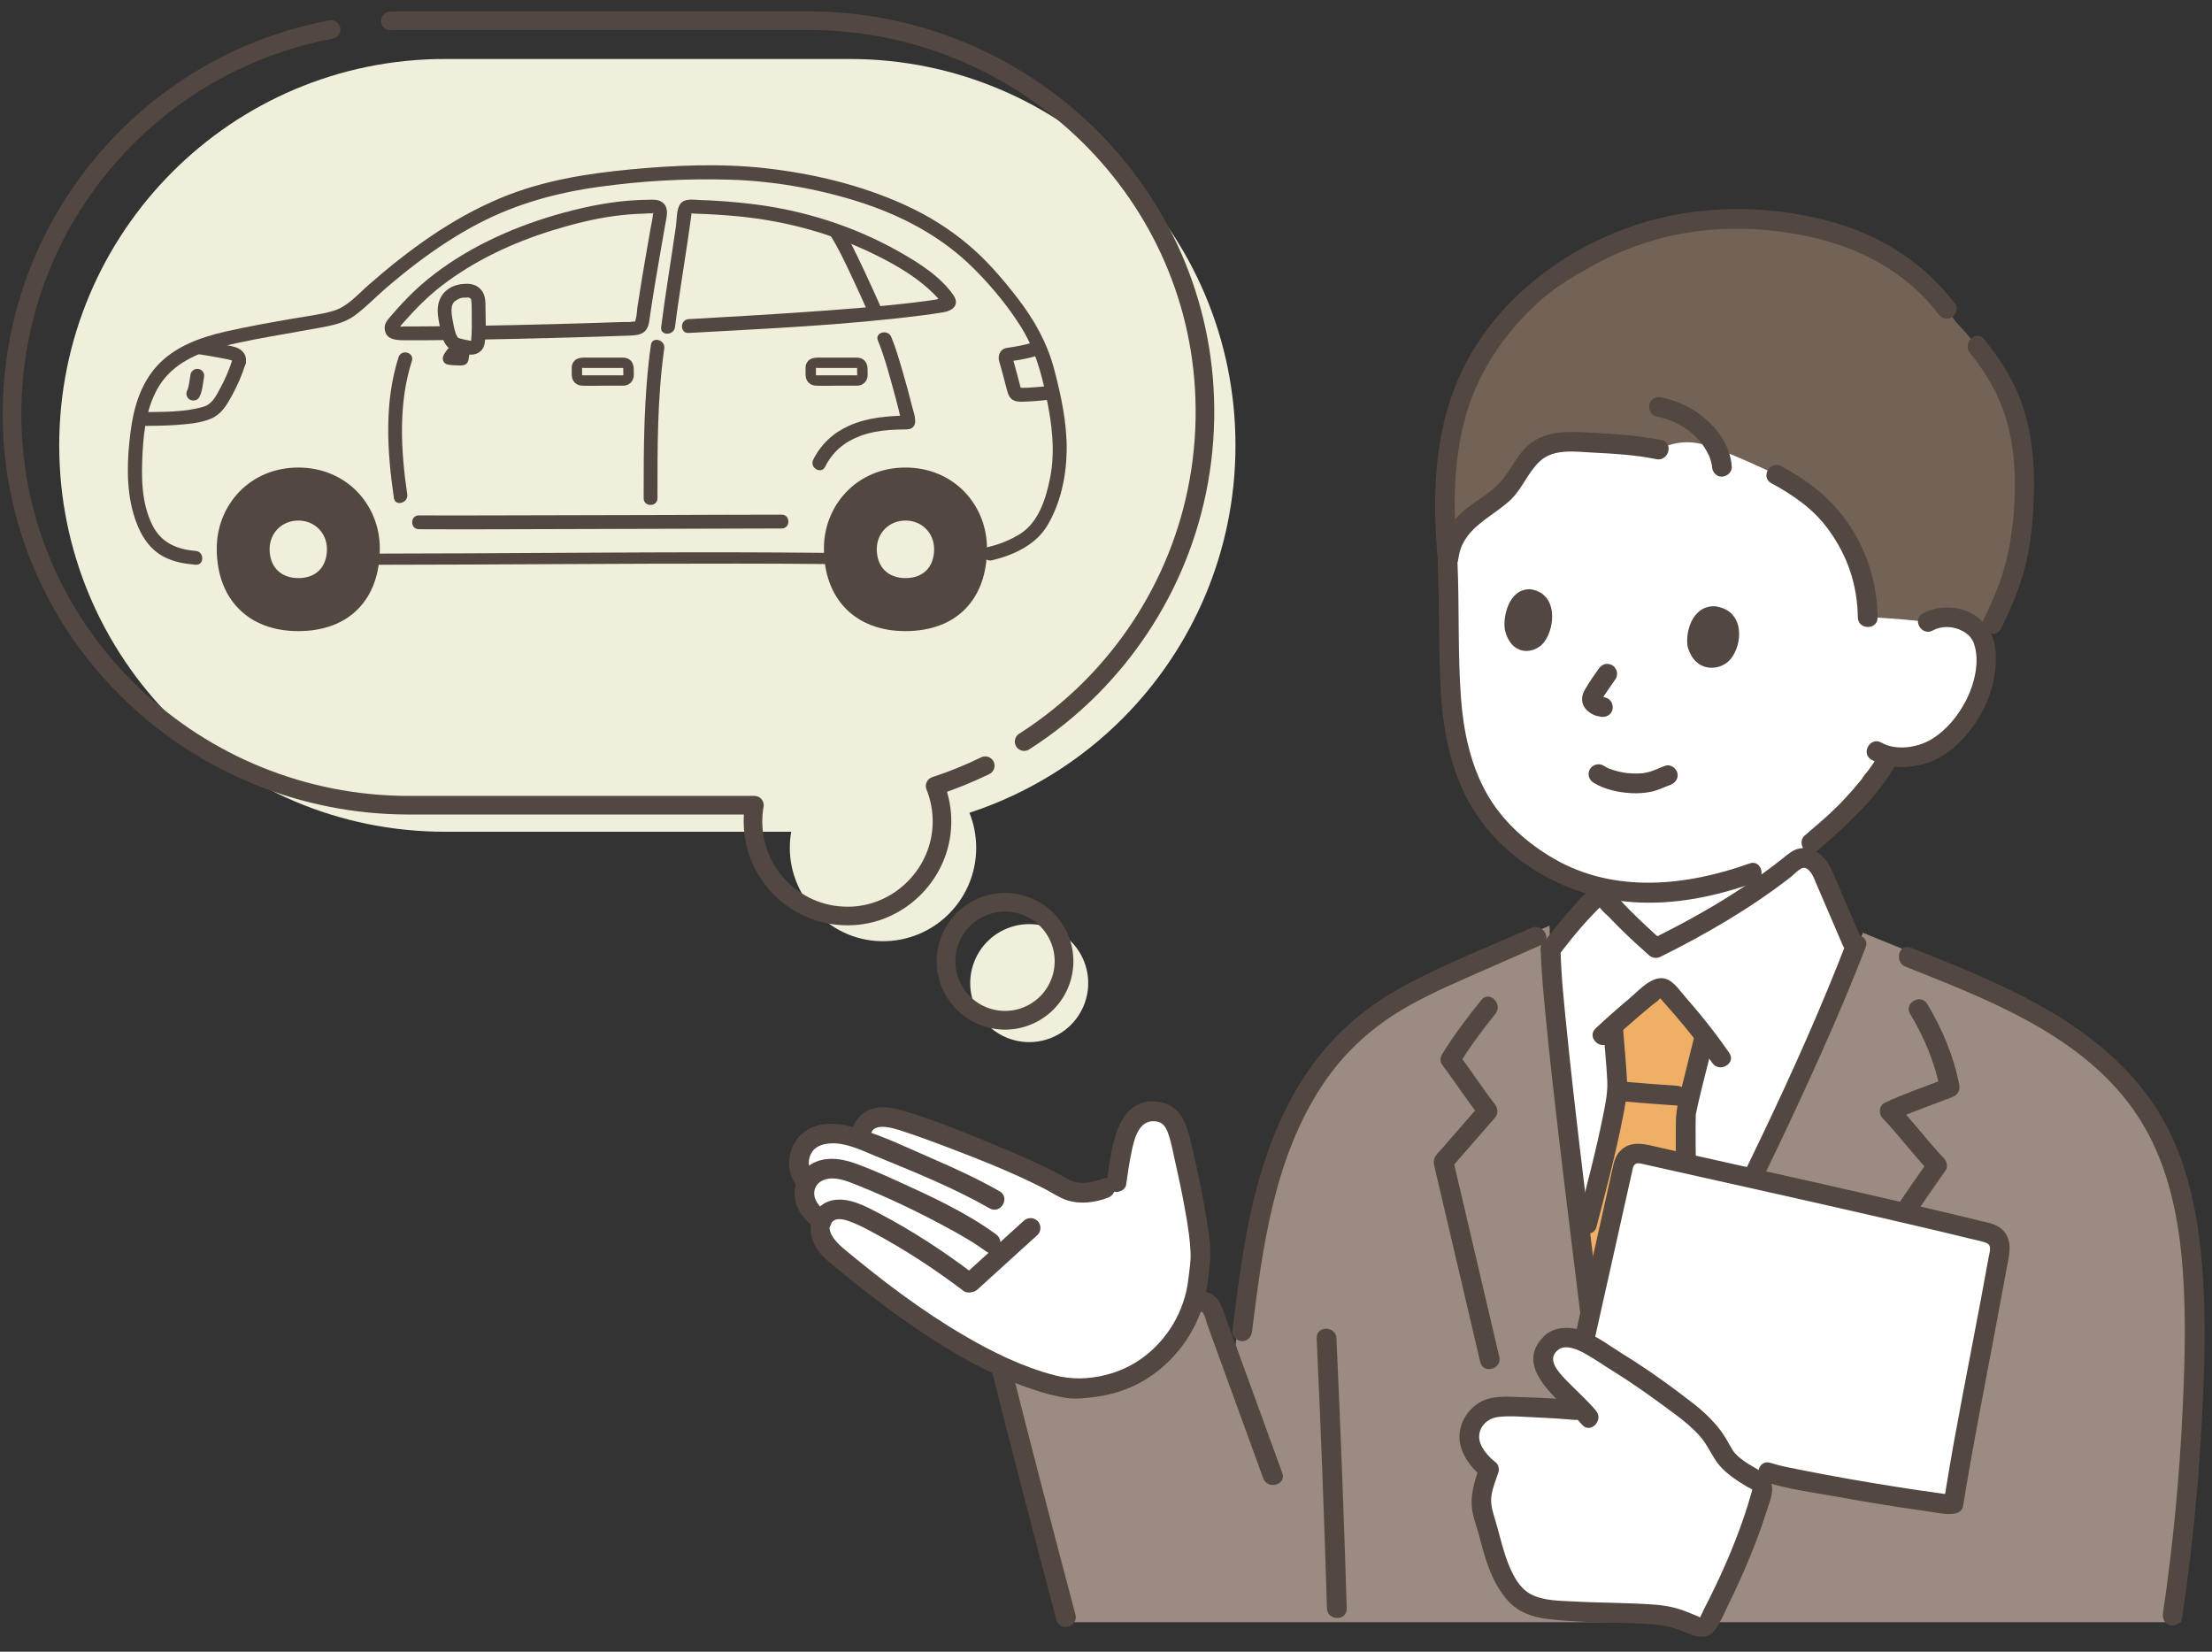<?xml version="1.0" encoding="UTF-8"?><svg id="_レイヤー_2" xmlns="http://www.w3.org/2000/svg" width="375" height="280" viewBox="0 0 375 280"><rect x="0" y="0" width="375" height="280" fill="#333333" stroke="none"/><defs><style>.cls-1,.cls-2,.cls-3{fill:none;}.cls-4{fill:#efaf67;}.cls-5{fill:#fff;}.cls-6{fill:#efefdb;}.cls-7{fill:#736357;}.cls-8{fill:#9b8b82;}.cls-9{fill:#534741;}.cls-2{stroke-linecap:round;stroke-linejoin:round;stroke-width:3.155px;}.cls-2,.cls-3{stroke:#534741;}.cls-3{stroke-miterlimit:10;stroke-width:3.173px;}</style></defs><g id="_内容"><path class="cls-6" d="m190.295,121.818c-7.189,7.202-16.055,12.732-25.948,15.965.743,1.838,1.147,3.843,1.147,5.942,0,9.133-7.723,16.467-16.984,15.786-8.106-.595-14.542-7.52-14.611-15.648-.008-.975.071-1.933.237-2.864h-58.714c-36.111,0-65.381-29.323-65.381-65.5,0-18.088,7.315-34.457,19.147-46.318,11.831-11.853,28.178-19.182,46.234-19.182h68.647c36.103,0,65.381,29.323,65.381,65.5,0,18.08-7.323,34.457-19.155,46.318Z"/><circle class="cls-6" cx="174.484" cy="166.659" r="10" transform="translate(-46.355 69.448) rotate(-19.927)"/><path class="cls-2" d="m167.025,129.805c-2.731,1.333-5.567,2.485-8.492,3.439.801,1.977,1.213,4.145,1.158,6.416-.198,8.228-6.834,15.117-15.051,15.597-9.291.542-16.987-6.832-16.987-15.997,0-.939.08-1.861.241-2.759h-58.592c-35.889,0-66.009-28.139-67.221-64.008-.65-19.221,6.88-36.68,19.379-49.188C30.722,14.043,42.713,7.51,56.122,5.011"/><path class="cls-2" d="m66.187,3.535c.718-.023,1.438-.035,2.162-.035h68.661c35.866,0,65.978,28.101,67.224,63.946.669,19.236-6.872,36.728-19.385,49.25-3.396,3.396-7.16,6.424-11.227,9.022"/><circle class="cls-3" cx="170.383" cy="162.957" r="10" transform="translate(-54.552 92.32) rotate(-26.29)"/><g id="border"><path class="cls-9" d="m39.36,61.073c-.5,1.586-1.143,3.098-1.932,4.561-.718,1.332-1.392,2.875-2.965,3.326-3.278.941-6.785.855-10.162.901-1.507.021-1.512,2.365,0,2.344,1.856-.026,3.713-.027,5.564-.166,1.946-.146,4.149-.304,5.959-1.089,1.734-.752,2.624-2.303,3.496-3.891.94-1.711,1.714-3.502,2.3-5.364.454-1.442-1.808-2.06-2.261-.623h0Z"/><path class="cls-9" d="m32.32,63.391c-.19.952-.226,1.973-.604,2.878l.118-.28c-.022.052-.046.102-.073.152-.147.274-.202.599-.118.903.075.272.285.567.539.701.545.288,1.294.156,1.604-.421.543-1.01.576-2.208.795-3.31.062-.312.046-.622-.118-.903-.142-.243-.421-.475-.701-.539-.3-.068-.637-.054-.903.118-.246.159-.479.403-.539.701h0Z"/><path class="cls-9" d="m64.307,95.741c20.189-.017,40.378-.212,60.567-.197,4.96.004,9.92.019,14.879.071,1.219.013,1.22-1.88,0-1.893-20.133-.213-40.271-.007-60.404.08-5.014.022-10.028.041-15.042.045-1.218.001-1.22,1.894,0,1.893h0Z"/><path class="cls-9" d="m33.165,93.39c-3.197-.252-5.852-1.399-7.328-4.363-1.918-3.853-1.885-8.291-1.657-12.484.209-3.85.769-7.9,2.863-11.224,2.33-3.697,6.471-5.521,10.559-6.555,3.537-.894,7.143-1.529,10.735-2.157,1.957-.342,3.913-.684,5.866-1.047,2.121-.394,4.154-.773,5.933-2.076,1.901-1.393,3.57-3.168,5.363-4.701,1.73-1.479,3.493-2.92,5.311-4.29,3.27-2.464,6.703-4.72,10.336-6.616,6.397-3.338,13.187-5.198,20.303-6.19,7.359-1.026,14.864-1.454,22.291-1.229,7.217.219,14.529,1.471,21.425,3.612,7.449,2.314,14.434,5.951,19.975,11.508,2.932,2.941,5.692,6.246,7.902,9.764,2.349,3.739,3.492,7.769,4.368,12.059.92,4.505,1.516,9.038.614,13.603-.686,3.471-1.94,7.544-5.099,9.514-1.661,1.036-3.5,1.763-5.404,2.208-1.469.343-.847,2.604.623,2.261,3.575-.836,7.391-2.574,9.358-5.816,2.273-3.745,3.259-8.388,3.331-12.724.077-4.634-.939-9.379-2.117-13.843-1.192-4.517-3.416-8.453-6.263-12.131-2.509-3.241-5.201-6.387-8.349-9.026-3.315-2.78-6.883-4.974-10.82-6.757-7.396-3.35-15.471-5.271-23.529-6.174-7.585-.85-15.369-.511-22.95.211-7.496.714-14.913,1.916-21.9,4.824-8.353,3.477-15.663,8.834-22.435,14.764-1.862,1.63-3.591,3.708-6.044,4.41-2.197.629-4.554.894-6.804,1.289-3.829.673-7.655,1.34-11.446,2.206-4.208.962-8.566,2.528-11.548,5.801-2.783,3.053-3.966,7.07-4.484,11.085-.591,4.574-.813,9.529.484,13.997.876,3.02,2.406,5.944,5.345,7.382,1.63.798,3.398,1.108,5.194,1.25,1.504.119,1.497-2.226,0-2.344h0Z"/><path class="cls-9" d="m81.128,57.569c8.571-.154,17.142-.375,25.709-.681,1.899-.068,2.953-.476,3.237-2.494.272-1.933.574-3.863.89-5.789.575-3.514,1.205-7.018,1.812-10.527.22-1.271.728-2.802-.455-3.754-.636-.512-1.431-.475-2.204-.47-1.142.008-2.284.061-3.423.152-4.291.343-8.498,1.269-12.625,2.473-7.68,2.241-15.242,5.75-21.484,10.804-1.573,1.274-3.037,2.672-4.416,4.154-.643.692-1.27,1.399-1.888,2.114-.558.645-1.128,1.247-1.064,2.164.144,2.077,2.305,1.96,3.842,1.966,2.314.008,4.629-.011,6.943-.037,1.508-.017,1.512-2.361,0-2.344-1.791.02-3.583.036-5.375.038-.647,0-1.294,0-1.94-.003-.174,0-.932.096-1.063-.008.043.288.148.248.316-.118.168-.194.336-.387.505-.58,1.983-2.259,4.098-4.395,6.486-6.23,5.518-4.241,12.043-7.276,18.666-9.33,3.396-1.053,6.886-1.942,10.411-2.43,1.724-.238,3.463-.378,5.203-.425.411-.011.956-.1,1.358-.017l.192-.179c-.027.163-.055.326-.082.49-.052.663-.231,1.34-.345,1.995-.504,2.881-1.014,5.761-1.493,8.647-.264,1.594-.52,3.19-.76,4.788-.106.709-.104,1.552-.323,2.233-.214.666.098.214-.543.36-.47.107-1.06.038-1.542.055-8.18.284-16.362.493-24.545.64-1.507.027-1.512,2.372,0,2.344h0Z"/><path class="cls-9" d="m140.726,39.829c1.353,2.119,2.425,4.431,3.502,6.697,1.086,2.286,2.131,4.591,3.154,6.906.256.579,1.101.714,1.604.421.597-.349.677-1.022.421-1.604-1.023-2.315-2.068-4.62-3.154-6.906-1.077-2.266-2.149-4.578-3.502-6.697-.809-1.268-2.839-.093-2.024,1.183h0Z"/><path class="cls-9" d="m114.426,55.462c.606-4.747,1.388-9.47,2.092-14.203.16-1.078.318-2.157.468-3.237.065-.468.129-.937.192-1.405l.029-.215c.056-.462.071-.564.044-.308-.188.087.643.131.703.133,2.38.067,4.758.215,7.129.442,8.497.812,16.612,3.088,24.217,6.979,3.302,1.689,6.562,3.672,9.174,6.336.275.281.543.57.801.867.091.105.206.304.321.379l.103.128c.259.393.382.121.37-.816-.213-.12-1.217.212-1.475.252-1.169.184-2.342.337-3.517.477-6.31.753-12.656,1.217-18.995,1.654-6.443.444-12.891.814-19.34,1.177-1.5.084-1.51,2.429,0,2.344,13.164-.741,26.411-1.303,39.497-2.974,1.267-.162,2.533-.335,3.792-.551,1.521-.262,2.671-1.291,1.627-2.835-2.107-3.115-5.77-5.445-8.97-7.272-7.836-4.473-16.528-7.217-25.47-8.264-2.918-.342-5.852-.558-8.788-.654-1.035-.034-2.39-.293-3.098.678-.681.934-.576,2.617-.734,3.725-.816,5.724-1.784,11.426-2.516,17.161-.191,1.492,2.156,1.479,2.344,0h0Z"/><path class="cls-9" d="m110.351,58.457c-1.227,8.634-1.231,17.298-1.234,26.005,0,1.509,2.344,1.511,2.344,0,.002-8.485-.047-16.967,1.15-25.382.21-1.476-2.049-2.113-2.261-.623h0Z"/><path class="cls-9" d="m67.567,60.555c-2.457,7.671-1.945,15.997-.789,23.871.218,1.487,2.478.855,2.261-.623-1.094-7.453-1.534-15.373.789-22.624.461-1.44-1.801-2.057-2.261-.623h0Z"/><path class="cls-9" d="m71.005,89.713c8.007.041,16.014-.002,24.021-.021,9.942-.023,19.884-.053,29.826-.083,2.558-.008,5.115-.021,7.673-.021,1.508,0,1.511-2.345,0-2.344-6.44.001-12.881.037-19.322.056-10.375.03-20.751.06-31.126.074-3.691.005-7.381.015-11.072-.004-1.509-.008-1.511,2.337,0,2.344h0Z"/><path class="cls-9" d="m148.833,57.744c1.043,2.503,1.747,5.174,2.476,7.781.374,1.338.736,2.681,1.065,4.031.121.497.241.994.339,1.496.029.147.035.314.082.455.023.069.053-.117-.012-.067l.002.05c-.006.222.041.061.141-.481l1.012-.581c-3.467.103-6.825.309-10.033,1.759-2.661,1.202-4.74,3.13-6.042,5.753-.669,1.347,1.353,2.536,2.024,1.183,1.265-2.549,3.288-4.222,5.939-5.215,1.582-.592,3.244-.891,4.924-1.011.733-.052,1.468-.077,2.203-.098.708-.021,1.572.097,1.996-.609.523-.87-.122-2.469-.337-3.351-.488-1.994-1.038-3.973-1.616-5.943-.569-1.939-1.125-3.911-1.903-5.779-.572-1.372-2.841-.77-2.261.623h0Z"/><path class="cls-9" d="m175.786,57.829c-1.172.433-2.409.696-3.636.917-.271.049-.544.094-.816.136-.143.022-.286.043-.43.063.042-.006.235-.031.013-.002-.139.018-.283.028-.418.066-1.037.296-1.381,1.374-1.092,2.321.456,1.495.831,3.013,1.232,4.523.231.87.449,1.774,1.405,2.102.581.199,1.273.144,1.881.124,1.39-.047,2.775-.198,4.159-.333.63-.062,1.172-.495,1.172-1.172,0-.586-.538-1.234-1.172-1.172-1.04.102-2.079.209-3.122.279-.515.035-1.032.061-1.548.065-.116,0-.605-.079-.695-.014.065-.046.3.2.232.144l.168.14-.052-.093c-.008.014.038.135.01-.028-.017-.098-.053-.197-.079-.294-.349-1.3-.674-2.607-1.04-3.902-.087-.308-.176-.615-.269-.92-.018-.059-.03-.157-.064-.208-.104-.159.003.165-.025.24-.076.204-.265.345-.439.427-.257.12-.031.025.11.006.544-.073,1.085-.157,1.625-.256,1.186-.218,2.381-.476,3.514-.895.594-.219.997-.794.819-1.442-.157-.571-.845-1.039-1.442-.819h0Z"/><path class="cls-9" d="m107.445,63.657c-.016-.8.12-1.754-.424-2.411-.349-.42-.833-.612-1.371-.625s-1.076,0-1.614,0h-4.953c-.847,0-1.673.174-2.038,1.062-.149.363-.133.729-.122,1.113.012.424-.027.896.083,1.309.204.768.885,1.24,1.658,1.274,1.333.059,2.681,0,4.015,0h2.612c.148,0,.298.007.445,0,.972-.044,1.662-.759,1.708-1.722.055-1.131-1.704-1.128-1.758,0,.002-.038.098-.057-.038-.036-.16.024-.342,0-.503,0h-1.951c-1.392,0-2.785,0-4.177,0-.115,0-.231-.002-.346,0-.042,0-.01-.13.045.074-.069-.261-.027-.618-.035-.899-.002-.068.007-.475-.039-.422-.006.007-.03.022.013.005.099-.04.3,0,.405,0h4.178c.691,0,1.383,0,2.074,0,.123,0,.268-.021.39,0-.047-.008-.027-.196-.041.076-.021.397.017.805.025,1.202.023,1.13,1.781,1.134,1.758,0Z"/><path class="cls-9" d="m147.09,63.657c-.016-.8.12-1.754-.424-2.411-.349-.42-.833-.612-1.371-.625s-1.076,0-1.614,0h-4.953c-.847,0-1.673.174-2.038,1.062-.149.363-.133.729-.122,1.113.012.424-.027.896.083,1.309.204.768.885,1.24,1.658,1.274,1.333.059,2.681,0,4.015,0h2.612c.148,0,.298.007.445,0,.972-.044,1.662-.759,1.708-1.722.055-1.131-1.704-1.128-1.758,0,.002-.038.098-.057-.038-.036-.16.024-.342,0-.503,0h-1.951c-1.392,0-2.785,0-4.177,0-.115,0-.231-.002-.346,0-.042,0-.01-.13.045.074-.069-.261-.027-.618-.035-.899-.002-.068.007-.475-.039-.422-.006.007-.03.022.013.005.099-.04.3,0,.405,0h4.178c.691,0,1.383,0,2.074,0,.123,0,.268-.021.39,0-.047-.008-.027-.196-.041.076-.021.397.017.805.025,1.202.023,1.13,1.781,1.134,1.758,0Z"/><path class="cls-9" d="m76.864,58.177c-.338.292-.649.619-.932.964-.182.222-.361.45-.515.692-.177.278-.351.606-.353.941-.002.364.189.718.508.902.232.133.451.153.712.186.257.032.515.054.774.068.288.015.576.02.865.019.182,0,.365.003.546-.021.333-.045.648-.223.811-.529.171-.319.177-.723.251-1.073.068-.32.151-.637.247-.95.136-.444-.162-.988-.62-1.092-.481-.109-.947.145-1.092.62-.091.296-.17.596-.236.899-.032.147-.061.295-.087.444-.027.153-.034.322-.085.468l.09-.212.233-.234.212-.09c-.024.011-.05.018-.076.02l.236-.032c-.706.013-1.412.003-2.113-.088l.236.032c-.057-.008-.112-.014-.167-.032l.212.09c-.135-.068-.065.007.211.225l.09.212-.01-.044.032.236.003-.046-.032.236c.011-.042.024-.08.041-.12l-.09.212c.075-.171.173-.331.28-.484.024-.034.048-.069.073-.102.041-.056.184-.213-.008.008.068-.078.13-.161.197-.239.253-.294.524-.574.818-.828.352-.305.336-.947,0-1.256-.375-.345-.88-.325-1.256,0h0Z"/><path class="cls-9" d="m78.92,59.139c-.169.548-.288,1.079-.381,1.7-.006.042-.012.099-.05.15-.026.035-.096.064-.14.065-.843.017-1.533-.005-2.207-.101-.073-.01-.152-.045-.181-.113-.025-.057-.003-.123.021-.181.238-.588,1.029-1.442,1.51-1.855l1.428.334Z"/><path class="cls-9" d="m76.544,52.592c.008-.374.046-.717.162-.967.049-.106.114-.202.168-.305.027-.05.175-.217.017-.042.151-.167.196-.198.311-.278.344-.236.634-.386.962-.481.121-.035.376-.06.169-.05.108-.005.217-.007.325-.011.243-.008.486-.019.729-.025.145-.004-.163-.117.089.003-.144-.069.104.055.134.073.059.037.107.069.189.157.114.122-.03-.137.085.117-.021-.046-.052-.16-.012.015.014.064.025.128.037.192-.043-.236,0,.01.006.072.032.417.047.833.049,1.251.004,1.408.048,2.825-.013,4.232-.009.213-.021.426-.036.639-.009.132-.02.264-.032.395-.004.045-.027.37-.011.169-.004.056-.028.138-.047.187.125-.324-.07.115.029-.058.021-.037.2-.222.029-.042.076-.08.277-.001.006-.044-.335-.053-.72-.135-1.072-.209-.207-.043-.413-.09-.618-.145-.108-.029-.214-.06-.32-.095-.211-.07.027.039-.168-.065-.062-.033-.127-.067-.184-.108.184.135.041.01.039.002-.057-.203-.234-.407-.308-.613-.165-.463-.269-.943-.361-1.425-.179-.93-.346-1.676-.353-2.538-.013-1.508-2.357-1.511-2.344,0,.009,1.053.239,2.129.437,3.161.229,1.191.587,2.633,1.628,3.379.874.626,2.13.781,3.165.947,1.285.206,2.48-.468,2.717-1.803.34-1.919.162-3.957.161-5.901,0-1.101.027-2.334-.719-3.219-.681-.808-1.594-1.089-2.609-1.054-1.084.037-2.04.25-2.96.873-1.246.845-1.79,2.132-1.82,3.616-.031,1.509,2.314,1.509,2.344,0Z"/><path class="cls-9" d="m41.62,61.696c.239-.832.004-1.715-.667-2.276-.652-.544-1.421-.683-2.227-.853-1.522-.322-3.058-.575-4.594-.812-.603-.093-1.29.153-1.442.819-.127.56.171,1.342.819,1.442,1.302.201,2.602.415,3.894.669.61.12,1.249.21,1.842.397.173.055-.081-.048.018.007.04.022.079.046.119.068.021.012.041.025.061.039.051.035.041.027-.029-.025-.068-.055-.078-.061-.031-.02.02.017.038.035.055.053.082.13-.11-.194-.038-.054.069.133-.051-.213-.018-.061.034.154-.004-.227-.005-.055,0,.153.071-.271-.018.038-.169.589.206,1.302.819,1.442.625.142,1.261-.188,1.442-.819h0Z"/><path class="cls-9" d="m50.567,79.257c-8.173,0-13.822,6.33-13.822,13.737,0,8.574,5.346,13.995,13.822,13.995,8.673,0,13.822-5.42,13.822-13.995,0-7.457-5.679-13.737-13.823-13.737Zm0,18.743c-2.981,0-4.862-1.906-4.862-4.922,0-2.605,1.987-4.832,4.861-4.832s4.862,2.209,4.862,4.832c0,3.016-1.811,4.922-4.862,4.922Z"/><path class="cls-9" d="m153.501,79.257c-8.173,0-13.822,6.33-13.822,13.737,0,8.574,5.346,13.995,13.822,13.995,8.673,0,13.822-5.42,13.822-13.995,0-7.457-5.679-13.737-13.823-13.737Zm0,18.743c-2.981,0-4.862-1.906-4.862-4.922,0-2.605,1.987-4.832,4.861-4.832s4.862,2.209,4.862,4.832c0,3.016-1.811,4.922-4.862,4.922Z"/></g><g id="group"><path class="cls-5" d="m268.341,213.079c-2.458-19.954-5.296-43.622-5.462-51.736,1.398-1.806,2.551-3.285,3.862-4.799.986-1.14,2.062-2.299,3.4-3.635.411-.41,1.672-.625,2.153-.078,2.29,2.603,4.901,5.155,8.414,8.276,8.303-4.122,15.899-8.48,23.594-14.741,1.653-1.346,3.575-.03,4.515,1.708l5.072,11.797.566,1.316c-9.466,24.438-26.977,58.198-38.221,80.813h-4.415c-.438-4.533-1.877-15.941-3.476-28.921Z"/><path class="cls-5" d="m276.251,156.884c-1.586-1.535-2.969-2.976-4.251-4.434,0,0,0-.745,0-1.791,2.347.468,4.811.697,7.414.696,1.566,0,3.085-.077,4.571-.228,3.848-.389,9.061-1.803,12.77-3.138,2.464-.917,4.976-2.077,7.256-3.376-.003.833-.003,1.372-.003,1.372-7.694,6.262-15.291,10.619-23.594,14.741-1.546-1.373-2.917-2.636-4.163-3.842Z"/><path class="cls-5" d="m326.818,105.436c1.526-.901,3.351-.982,4.82-.625,3.198.777,4.225,2.722,4.611,3.817,1.151,3.275-.037,8.613-1.913,11.684-1.322,2.172-3.311,5.169-7.148,7.055-1.209.591-4.212,1.318-6.866.796-.36.604-.592.995-.592.995-.878,1.482-2.871,4.036-2.871,4.036-2.03,2.502-4.182,4.848-6.769,7.088l-3.005,2.59c-2.898,2.001-6.517,3.806-10.037,5.116-3.709,1.336-8.922,2.75-12.77,3.138-1.487.15-3.005.227-4.571.228-9.771.005-17.585-3.247-24.616-10.113-6.707-6.549-9.032-16.152-9.257-26.564-.13-6.004-.129-12.517-.414-19.05,0,0-5.46-31.572,36.284-31.572,56.06,0,45.114,41.379,45.114,41.379Z"/><path class="cls-8" d="m235.152,169.826c4.237-2.649,8.872-4.697,13.461-6.717,0,0,7.044-3.101,14.088-6.202.034,1.653.067,3.305.067,3.305.277,13.579,7.936,70.125,9.063,81.788h4.477c11.703-23.538,30.101-58.983,39.504-83.888,18.818,7.9,41.049,14.36,51.098,32.769,3.891,7.129,5.562,15.691,6.202,24.295.397,5.338.397,10.692.285,15.73-.328,14.758-1.585,29.495-3.76,44.095h-190.194c-3.989-15.078-7.591-28.783-11.306-43.613,11.205-3.463,22.41-6.927,33.615-10.39.643-.199,1.37-.391,1.963-.073.546.293.8.925,1.012,1.508,1.341,3.686,2.683,7.372,4.024,11.059,1.673-12.11,2.615-24.561,6.425-36.256,3.011-9.242,7.964-18.089,15.5-24.228,1.424-1.16,2.922-2.21,4.474-3.181Z"/><path class="cls-1" d="m307.443,143.167c.091,2.641.203,4.11.523,6.281.239,1.624.596,3.243,1.225,4.758,1.696,4.084,9.316,6.544,14.296,8.054"/><path class="cls-1" d="m271.252,154.612c.049,2.971-3.132,4.638-5.643,5.501-3.586,1.581-10.821,3.708-14.645,5.225"/><path class="cls-9" d="m251.145,169.508c-2.403,2.954-4.684,6.009-6.692,9.246-.287.463-.34,1.234,0,1.69,2.232,2.997,4.285,6.127,6.573,9.082v-2.368c-2.176,2.5-4.353,4.999-6.529,7.499-.365.419-.788.826-1.102,1.285-.49.715-.312,1.406-.13,2.183.263,1.12.526,2.24.788,3.359,1.463,6.237,2.925,12.475,4.386,18.713.835,3.566,1.671,7.133,2.505,10.7.491,2.098,3.721,1.21,3.229-.89-2.613-11.166-5.228-22.331-7.85-33.495l-.431,1.629c2.5-2.871,5-5.743,7.501-8.614.652-.749.588-1.608,0-2.368-1.924-2.486-4.021-5.681-6.049-8.404v1.69c1.858-2.996,3.945-5.835,6.169-8.568,1.349-1.658-1.007-4.042-2.368-2.368h0Z"/><path class="cls-9" d="m323.83,171.887c2.405,3.993,4.219,8.325,5.093,12.915l1.17-2.06c-3.525,1.41-7.145,2.584-10.583,4.205-1.006.474-1.029,1.912-.339,2.63,2.815,2.933,5.218,6.231,8.033,9.164l-.262-2.029c-8.107,11.495-15.601,23.405-23.588,34.982-1.227,1.778,1.674,3.455,2.892,1.69,7.987-11.577,15.481-23.487,23.588-34.982.43-.609.222-1.525-.262-2.029-2.815-2.933-5.218-6.231-8.033-9.164l-.339,2.63c3.174-1.497,6.528-2.566,9.783-3.867.894-.358,1.355-1.083,1.17-2.06-.922-4.848-2.89-9.499-5.43-13.715-1.111-1.844-4.008-.162-2.892,1.69h0Z"/><path class="cls-4" d="m273.701,188.298c.323-1.785.506-3.204.48-4.048-.069-2.242-.516-6.846-.687-9.43,0,0-.017-.214-.043-.547,2.286-2.066,4.218-3.659,6.534-5.594.564-.471,1.269-.987,1.964-.746.326.113.579.37.809.628,2.258,2.537,4.253,4.834,6.225,7.396-.085.364-.15.636-.15.636-.935,3.952-2.917,11.343-3.015,12.73-.125,1.756.014,19.113.78,27.489,0,0,.075,1.763.175,4.143-3.794,7.584-7.411,14.746-10.542,21.043h-4.415c-.458-4.736-2.008-16.977-3.692-30.676.556-2.066.923-3.433.923-3.433,1.604-6.183,3.716-14.421,4.653-19.593Z"/><path class="cls-9" d="m313.063,159.671c-8.519,22.102-19.388,43.308-29.998,64.458-2.763,5.507-5.535,11.009-8.279,16.526l1.446-.829h-4.415l1.675,1.675c-.928-9.542-2.26-19.053-3.433-28.567-1.564-12.692-3.14-25.386-4.423-38.11-.468-4.642-.98-9.312-1.082-13.98-.047-2.152-3.396-2.16-3.349,0,.088,4.023.501,8.045.891,12.047.58,5.964,1.251,11.918,1.943,17.87,1.462,12.585,3.051,25.155,4.592,37.73.531,4.332,1.09,8.665,1.513,13.01.088.901.696,1.675,1.675,1.675h4.415c.559,0,1.188-.312,1.446-.829,10.622-21.357,21.614-42.548,31.316-64.347,2.562-5.756,5.032-11.557,7.298-17.437.776-2.013-2.461-2.884-3.229-.89h0Z"/><path class="cls-9" d="m272.874,176.699c1.617-1.512,3.269-2.983,4.956-4.417.768-.652,1.541-1.298,2.314-1.944.364-.304.91-.624,1.201-.99.286-.359.242.033.021-.207.151.164.3.328.448.494,3.008,3.367,5.892,6.828,8.458,10.548,1.216,1.763,4.12.09,2.892-1.69-1.547-2.242-3.192-4.414-4.923-6.517-.831-1.009-1.681-2.002-2.541-2.987-.805-.922-1.611-2.131-2.674-2.772-2.466-1.486-5.02,1.554-6.724,2.987-1.975,1.662-3.912,3.365-5.797,5.127-1.578,1.475.794,3.84,2.368,2.368h0Z"/><path class="cls-9" d="m271.82,174.439c.198,2.926.517,5.845.659,8.774.093,1.911-.286,3.78-.657,5.647-1.216,6.121-2.822,12.167-4.388,18.205-.541,2.088,2.688,2.978,3.229.89,1.591-6.137,3.232-12.282,4.448-18.507.39-1.995.818-4.052.725-6.094-.137-2.977-.465-5.942-.666-8.915-.145-2.139-3.495-2.155-3.349,0h0Z"/><path class="cls-9" d="m287.22,175.768c-.743,3.126-1.57,6.231-2.317,9.355-.398,1.664-.768,3.284-.79,4.997-.069,5.448.069,10.907.258,16.351.115,3.323.256,6.649.554,9.962.191,2.129,3.542,2.15,3.349,0-.541-6.015-.658-12.077-.759-18.112-.041-2.437-.07-4.875-.06-7.312.003-.626.011-1.251.029-1.877.013-.448-.055.09.045-.396.121-.584.24-1.167.374-1.748.796-3.456,1.726-6.879,2.547-10.329.498-2.095-2.73-2.99-3.229-.89h0Z"/><path class="cls-9" d="m274.69,186.666c3.206.291,6.419.528,9.631.749.876.06,1.713-.813,1.675-1.675-.043-.959-.736-1.61-1.675-1.675-3.212-.221-6.425-.459-9.631-.749-.875-.079-1.713.827-1.675,1.675.044.975.737,1.59,1.675,1.675h0Z"/><path class="cls-9" d="m264.063,162.146c1.335-1.723,2.673-3.445,4.11-5.085.616-.703,1.248-1.391,1.895-2.067.306-.32.616-.637.928-.952.591-.598.256.004.114-.408.202.588,1.295,1.434,1.722,1.885.617.651,1.246,1.29,1.884,1.919,1.558,1.538,3.173,3.016,4.808,4.472.592.527,1.328.611,2.029.262,7.767-3.865,15.244-8.212,22.102-13.547.55-.427,1.501-1.563,2.237-1.515.625.04,1.234.952,1.479,1.431.187.365.328.762.489,1.138.859,1.999,1.719,3.998,2.578,5.997.668,1.553,1.335,3.106,2.003,4.659.36.837,1.575,1.008,2.291.601.864-.492.956-1.465.601-2.291-1.537-3.575-3.074-7.15-4.611-10.725-.965-2.244-2.848-4.569-5.596-4.095-1.111.192-1.889.885-2.742,1.567-.969.774-1.955,1.528-2.954,2.262-1.913,1.405-3.874,2.744-5.876,4.018-4.41,2.806-9.015,5.281-13.692,7.608l2.029.262c-1.879-1.673-3.731-3.377-5.502-5.164-.746-.753-1.478-1.52-2.191-2.305-.754-.829-1.398-1.534-2.587-1.612-2.265-.147-3.665,1.862-5.034,3.365-1.73,1.9-3.312,3.921-4.884,5.951-.558.72-.689,1.664,0,2.368.571.584,1.815.714,2.368,0h0Z"/><path class="cls-5" d="m337.208,209.065c-13.24-3.389-47.594-10.951-58.984-13.517-1.348-.301-2.677.548-2.985,1.89l-6.527,29.208-.235.822c1.675.773,3.495,2.102,4.681,2.826,3.46,2.11,5.253,3.277,7.674,5.088,5.006,3.747,8.707,5.727,11.455,11.266.647,1.304,3.46,3.214,5.429,4.353l1.981-1.403c4.009,1.315,29.567,5.633,31.47,5.346.122-.754.19-1.173.19-1.173l.72-4.446c1.69-9.145,5.578-29.594,6.972-37.399.228-1.293-.576-2.536-1.84-2.862Z"/><path class="cls-5" d="m290.061,274.14c3.998-7.656,6.996-15.063,8.673-21.351.167-.628-.123-1.281-.69-1.599-1.97-1.106-5.074-3.163-5.758-4.541-2.748-5.539-6.449-7.519-11.455-11.266-2.42-1.811-4.214-2.978-7.674-5.088-1.666-1.016-4.585-3.246-6.591-3.417-2.006-.171-3.08-.114-4.219,1.562-.727,1.07-1.013,2.233-.543,3.345.547,1.294,1.756,2.572,2.72,3.569,1.171,1.212,2.597,2.504,3.829,3.808-4.491-.452-9.005-.674-13.519-.671-1.109,0-2.513.203-3.407.86-.749.55-1.609,1.452-1.949,2.317-.473,1.203-.559,2.555,0,3.721.626,1.308,1.617,2.758,2.945,3.737-1.07,3.225-1.867,4.857-.805,8.133,1.2,3.703,1.879,8.337,4.287,11.759.663.943,1.428,1.855,2.562,2.581,1.003.486,1.954.903,3.098,1.069,6.317.921,14.943.525,20.924,1.217,1.195.138,3.799,1.28,5.255,1.879.676.278,1.461-.003,1.804-.648.173-.325.344-.65.514-.975Z"/><path class="cls-9" d="m270.569,239.137c-1.582-1.872-3.441-3.475-5.129-5.247-1.256-1.318-3.405-3.568-1.169-5.145,1.238-.873,3.28.068,4.405.699,1.771.993,3.45,2.173,5.177,3.242,3.511,2.176,6.836,4.615,10.152,7.075,1.523,1.129,2.99,2.345,4.244,3.774,1.307,1.489,1.98,3.377,3.235,4.867,1.234,1.465,2.983,2.584,4.602,3.578.338.208.823.388,1.112.655l-.08-.292c-.048.18-.097.36-.147.539-.067.243-.135.485-.205.727-.308,1.07-.64,2.132-.994,3.188-1.61,4.805-3.628,9.464-5.885,13.998-.325.652-.654,1.302-.989,1.949-.124.239-.653,1.455-.758,1.496.184-.073-.558-.344-.622-.371-.466-.194-.932-.389-1.401-.576-1.806-.723-3.452-1.1-5.39-1.253-4.579-.362-9.181-.298-13.767-.549-2.427-.133-5.267-.078-7.464-1.25-2.161-1.153-3.381-3.91-4.143-6.107-.814-2.345-1.336-4.777-2.068-7.147-.362-1.174-.619-2.313-.422-3.545.211-1.322.748-2.61,1.172-3.873.17-.506.006-1.288-.431-1.629-1.309-1.025-2.98-2.806-2.832-4.611.141-1.725,1.587-2.927,3.225-3.124,2.018-.244,4.183-.016,6.21.063,2.279.089,4.555.239,6.827.438,2.147.188,2.134-3.162,0-3.349-2.922-.256-5.849-.428-8.781-.5-2.431-.06-5.368-.419-7.531.956-2.075,1.318-3.448,3.665-3.29,6.15.156,2.452,1.922,4.873,3.804,6.347l-.431-1.629c-.862,2.574-1.681,4.968-1.151,7.711.24,1.24.701,2.448,1.031,3.667.364,1.341.706,2.689,1.123,4.015.783,2.491,1.828,4.871,3.493,6.904,1.79,2.186,4.249,3.121,6.985,3.465,5.362.674,10.789.535,16.178.806,2.223.112,4.187.273,6.27,1.082,2.045.794,4.421,2.164,6.084-.116.897-1.23,1.502-2.796,2.174-4.159.695-1.409,1.366-2.83,2.01-4.264,1.203-2.679,2.326-5.397,3.322-8.16.413-1.146.804-2.3,1.169-3.463.376-1.2.973-2.579.947-3.848-.051-2.437-3.104-3.407-4.769-4.638-.718-.531-1.472-1.114-1.941-1.879-.665-1.083-1.208-2.2-1.977-3.224-1.393-1.855-3.05-3.399-4.879-4.815-3.76-2.911-7.648-5.698-11.696-8.194-2.199-1.356-4.324-3.013-6.753-3.938-2.105-.802-4.923-.813-6.623.842-5.681,5.53,3.138,11.175,6.397,15.032,1.393,1.648,3.752-.731,2.368-2.368h0Z"/><path class="cls-9" d="m270.326,227.092c1.436-6.425,2.872-12.851,4.308-19.276.691-3.094,1.383-6.187,2.074-9.281.046-.208.072-.439.143-.641.342-.962,1.059-.702,1.86-.522,1.963.441,3.926.879,5.889,1.317,11.301,2.522,22.602,5.039,33.886,7.635,5.061,1.164,10.121,2.337,15.164,3.577.965.237,1.981.414,2.923.731,1.185.398.76,1.409.583,2.387-.452,2.49-.914,4.979-1.378,7.467-1.977,10.613-4.152,21.202-5.879,31.859l-.349,2.155,1.615-1.229c-1.091.136-2.325-.153-3.401-.291-2.021-.26-4.467-.64-6.664-.991-5.26-.84-10.513-1.745-15.735-2.795-1.743-.35-3.528-.663-5.224-1.209-2.056-.662-2.937,2.571-.89,3.229,3.818,1.229,7.949,1.76,11.885,2.465,5.129.919,10.274,1.791,15.438,2.491,1.439.195,3.131.633,4.593.45.673-.084,1.489-.455,1.615-1.229,1.686-10.41,3.75-20.755,5.688-31.121.535-2.86,1.068-5.721,1.593-8.583.486-2.65,1.561-5.931-1.228-7.709-.961-.612-2.204-.789-3.298-1.061-1.124-.279-2.249-.553-3.375-.825-2.616-.631-5.236-1.247-7.857-1.858-11.928-2.778-23.882-5.443-35.834-8.11-2.283-.509-4.566-1.018-6.848-1.529-2.414-.54-5.115-1.528-7.058.63-.803.892-.984,1.964-1.232,3.076l-1.005,4.496c-1.706,7.633-3.412,15.267-5.118,22.9l-.112.503c-.469,2.1,2.759,2.996,3.229.89h0Z"/><path class="cls-9" d="m323.041,163.874c14.003,5.575,29.722,11.543,38.732,24.374,4.863,6.926,7.034,15.227,7.943,23.549.978,8.954.723,18.031.312,27.012-.53,11.592-1.639,23.157-3.332,34.637-.133.902.225,1.789,1.17,2.06.787.226,1.928-.276,2.06-1.17,1.557-10.557,2.663-21.178,3.263-31.833.535-9.506.906-19.127.079-28.627-.758-8.716-2.579-17.584-7.18-25.144-4.178-6.864-10.311-12.227-17.096-16.422-7.855-4.857-16.51-8.26-25.061-11.665-2.002-.797-2.872,2.44-.89,3.229h0Z"/><path class="cls-9" d="m223.214,226.867c.707,15.262,1.29,30.53,1.749,45.801.065,2.15,3.414,2.159,3.349,0-.46-15.271-1.043-30.539-1.749-45.801-.099-2.146-3.449-2.158-3.349,0h0Z"/><path class="cls-9" d="m217.385,249.706c-3.207-8.813-6.414-17.626-9.622-26.439-.658-1.809-1.233-3.994-3.484-4.24-1.021-.111-2.004.26-2.963.556-1.105.342-2.21.683-3.315,1.025-4.499,1.391-8.998,2.781-13.497,4.172-5.13,1.586-10.261,3.171-15.391,4.757-.879.272-1.396,1.158-1.17,2.06,3.601,14.367,7.361,28.692,11.149,43.01.551,2.082,3.782,1.199,3.229-.89-3.788-14.318-7.549-28.643-11.149-43.01l-1.17,2.06c8.209-2.537,16.417-5.074,24.626-7.611,2.052-.634,4.104-1.269,6.157-1.903.553-.171,1.105-.342,1.658-.512.302-.093.957-.438,1.274-.365.453.104.79,1.712.985,2.247,1.491,4.097,2.982,8.195,4.473,12.292,1.66,4.561,3.32,9.122,4.98,13.683.731,2.009,3.969,1.142,3.229-.89h0Z"/><path class="cls-5" d="m138.986,192.445c1.385-.396,2.976-.344,4.373-.068.87.281,1.719.545,2.467.785.055-.373.099-.666.099-.666.06-.97.507-1.714,1.454-2.452,1.503-1.145,3.766-.565,4.988-.227,4.338,1.202,21.972,7.934,27.799,11.505,2.005,1.229,5.622,1.325,9.123-.884.594-4.125.499-3.688,1.267-7.205.473-2.164,1.741-3.912,3.536-4.572,1.242-.457,2.764-.302,3.875.418,1.106.716,1.722,2.527,2.03,3.808,2.074,8.618,2.832,9.384,3.645,17.712l.07.717c-.298,2.83-.596,5.66-.596,5.66-.495,4.701-2.676,9.206-6.057,12.51-3.381,3.304-7.912,5.999-15.725,5.919-8.118-1.419-15.728-5.758-19.962-8.284-3.101-1.85-5.856-3.805-10.34-7.009-2.228-1.592-9.725-7.616-10.344-8.25-1.046-1.071-2.094-3.098-1.374-4.889-.69-.521-1.39-1.087-1.592-1.32-1.076-1.257-1.668-2.962-1.159-4.701.043-.106.089-.209.138-.31-1.046-1.779-1.822-2.882-.86-5.432.574-1.521,1.756-2.367,3.144-2.764Z"/><path class="cls-9" d="m190.91,200.841c.279-1.942.55-3.875.963-5.794.445-2.067,1.226-5.27,4.021-4.959,1.202.134,1.714.889,2.111,1.958.544,1.465.805,3.067,1.151,4.585.706,3.1,1.365,6.214,1.903,9.349.364,2.122.702,4.267.78,6.422.054,1.511-.219,3.069-.397,4.573-.625,5.269-3.526,10.167-7.833,13.266-1.846,1.328-3.892,2.271-6.096,2.826-2.948.743-5.808.831-8.749.062-5.386-1.409-10.411-3.872-15.204-6.663-7.343-4.276-14.16-9.479-20.677-14.915-1.106-.922-3.432-3.379-1.523-4.64.927-.612,2.542.078,3.423.434.995.402,1.954.909,2.901,1.411,5.483,2.909,10.746,6.351,15.689,10.1.726.551,1.866.109,2.291-.601.511-.854.116-1.748-.601-2.291-5.023-3.809-10.376-7.315-15.962-10.244-2.342-1.228-5.109-2.747-7.836-2.273-3.13.544-4.496,3.945-3.511,6.769.653,1.871,1.938,3.029,3.4,4.231,1.802,1.482,3.625,2.937,5.46,4.377,4.033,3.165,8.214,6.193,12.56,8.914,5.078,3.178,10.47,6.018,16.179,7.878,1.668.544,3.373,1.013,5.101,1.322,1.741.312,3.594.092,5.336-.148,2.813-.388,5.551-1.249,8.011-2.686,5.135-2.999,8.988-8.133,10.434-13.897.512-2.041.653-4.163.873-6.25.258-2.449-.2-4.982-.578-7.401-.618-3.946-1.458-7.859-2.359-11.749-.767-3.312-1.518-7.27-5.464-7.972-7.439-1.324-8.29,7.985-9.027,13.113-.13.902.223,1.788,1.17,2.06.784.225,1.931-.276,2.06-1.17h0Z"/><path class="cls-9" d="m140.161,205.527c-1.172-.896-2.378-2.093-2.08-3.731.21-1.157,1.314-1.847,2.409-1.99,1.761-.23,3.576.607,5.173,1.244,4.888,1.95,9.668,4.251,14.308,6.732,2.478,1.326,4.954,2.711,7.223,4.377,1.739,1.277,3.412-1.628,1.69-2.892-5.041-3.7-10.927-6.408-16.597-8.983-2.403-1.091-4.828-2.171-7.311-3.067-2.579-.93-5.63-1.275-7.951.477-1.648,1.244-2.502,3.161-2.269,5.224.282,2.505,1.817,4.049,3.715,5.5.724.554,1.867.107,2.291-.601.513-.856.114-1.745-.601-2.291h0Z"/><path class="cls-9" d="m169.462,201.95c-3.678-2.101-7.533-3.873-11.418-5.554-3.86-1.67-7.773-3.557-11.776-4.85-3.175-1.025-6.873-1.834-9.835.279-1.503,1.072-2.358,2.75-2.618,4.559-.265,1.839.413,3.358,1.33,4.911,1.095,1.855,3.991.172,2.892-1.69-.789-1.335-1.292-2.419-.579-3.951.46-.988,1.374-1.49,2.406-1.702,2.893-.593,5.893.922,8.495,1.995,6.575,2.709,13.227,5.361,19.414,8.895,1.875,1.071,3.564-1.822,1.69-2.892h0Z"/><path class="cls-9" d="m147.6,192.497c.293-2.666,4.609-1.006,6.104-.511,2.365.782,4.703,1.651,7.03,2.539,5.539,2.112,11.109,4.301,16.383,7.022,1.247.643,2.44,1.492,3.782,1.922,2.266.727,4.794.388,6.974-.451,1.991-.766,1.126-4.006-.89-3.229-1.894.729-4.115,1.146-5.971.09-1.017-.579-2.033-1.146-3.082-1.666-2.825-1.401-5.728-2.647-8.638-3.86-5.229-2.18-10.541-4.373-15.974-6.001-1.644-.493-3.434-.898-5.141-.486-2.22.536-3.683,2.434-3.925,4.633-.235,2.139,3.116,2.123,3.349,0h0Z"/><path class="cls-9" d="m165.722,218.586c3.391-3.082,6.783-6.164,10.174-9.246.65-.591.645-1.776,0-2.368-.695-.638-1.675-.63-2.368,0-3.391,3.082-6.783,6.164-10.174,9.246-.65.591-.645,1.776,0,2.368.695.638,1.675.63,2.368,0h0Z"/><path class="cls-7" d="m293.44,37.126c-9.022.128-17.4,2.454-25.421,7.111-2.238,1.299-6.901,3.818-10.49,7.998-2.95,2.88-5.68,6.429-7.821,10.638-2.342,4.605-3.98,10-4.431,16.171-.445,4.829-.342,11.097.219,16.641.318-8.315,7.568-9.317,10.495-13.342,1.618-2.226,2.781-4.933,5.201-6.333,1.823-1.054,4.069-1.176,6.205-1.08,3.308.15,9.424.364,13.836,1.295,0,0,3.023-1.991,7.248-.955,3.963.972,12.648,5.191,12.648,5.191,5.848,3.147,8.486,5.495,11.82,10.724,2.534,3.974,3.646,8.755,3.687,13.482,3.556,0,10.182.768,10.182.768,1.526-.901,3.351-.982,4.82-.625,3.194.776,4.223,2.718,4.61,3.813,3.013-5.428,5.606-11.335,6.331-17.687,2.157-18.915-1.765-26.448-11.087-36.468-7.553-11.688-19.325-15.82-31.207-17.034-2.324-.237-4.605-.341-6.845-.31Z"/><path class="cls-9" d="m281.679,74.611c-3.554-.728-7.196-1.001-10.813-1.193-3.434-.182-7.184-.646-10.334,1.047s-4.094,5.072-6.409,7.507c-1.649,1.734-3.857,2.855-5.693,4.373-2.635,2.179-4.115,4.991-4.54,8.37-.114.905.851,1.666,1.675,1.675.998.01,1.562-.781,1.675-1.675.64-5.081,5.275-6.765,8.647-9.791,2.134-1.915,3.07-4.771,5.149-6.721,2.354-2.208,6.002-1.625,8.953-1.481,3.611.176,7.251.391,10.8,1.118,2.104.431,3.004-2.797.89-3.229h0Z"/><path class="cls-9" d="m293.587,79.128c-.241-4.302-3.63-8.091-7.262-10.057-1.456-.788-3.032-1.362-4.647-1.716-.854-.187-1.852.256-2.06,1.17-.193.846.255,1.859,1.17,2.06.86.189,1.705.433,2.526.752.097.038.194.076.29.116-.162-.069-.154-.064.025.014.182.086.366.168.546.258.306.152.608.315.903.489.324.191.641.394.95.609.15.105.297.212.442.322-.329-.248.127.108.184.155.487.409.946.851,1.37,1.325.108.12.213.242.316.366.06.072.382.504.105.124.157.215.314.429.46.652.312.474.576.969.824,1.479.204.419-.072-.22.025.05.032.089.069.177.102.266.083.226.157.455.22.687.058.215.102.432.146.65.085.424-.022-.342-.006-.062.006.097.017.194.023.292.049.873.735,1.717,1.675,1.675.865-.039,1.727-.738,1.675-1.675h0Z"/><path class="cls-9" d="m318.311,104.667c-.094-6.062-1.852-11.627-5.412-16.538-2.901-4.003-6.604-6.775-10.925-9.114-1.896-1.026-3.588,1.864-1.69,2.892,3.782,2.047,7.172,4.393,9.723,7.912,3.228,4.454,4.869,9.338,4.954,14.848.033,2.153,3.382,2.159,3.349,0h0Z"/><path class="cls-1" d="m332.563,56.287c5.842,6.274,8.413,13.132,9.816,21.373.703,4.148.782,8.385.188,12.539-.642,4.473-1.789,15.027-5.56,20.424"/><path class="cls-1" d="m325.224,49.919c-9.942-8.242-19.541-10.781-29.308-11.03-15.476-.395-28.326,4.625-37.376,13.785-5.225,5.288-9.295,13.241-11.168,20.46-1.76,6.783-2.552,17.178-1.431,25.937"/><path class="cls-9" d="m286.098,109.568c-.384-2.155.621-6.88,4.604-6.803,5.195.671,4.762,6.48,2.677,8.98-1.706,2.047-6.034,2.453-7.282-2.177Z"/><path class="cls-9" d="m255.112,106.738c-.334-2.157.623-6.902,4.274-6.856,4.756.632,4.312,6.458,2.382,8.981-1.58,2.065-5.549,2.507-6.656-2.125Z"/><path class="cls-9" d="m271.023,113.373c-.77,1.068-1.517,2.16-2.189,3.292-.252.424-.501.876-.58,1.368-.148.931.101,1.702.775,2.369.433.428.935.725,1.51.918.248.083.509.107.762.167.85.203,1.854-.267,2.06-1.17.196-.859-.258-1.843-1.17-2.06-.297-.071-.597-.1-.884-.213l.4.169c-.064-.028-.127-.057-.188-.091-.057-.032-.338-.233-.091-.045s-.017-.03-.065-.08c-.281-.289.129.24.006.012l.169.4c-.029-.076-.046-.14-.057-.221l.06.445c-.004-.052-.004-.104.002-.157l-.06.445c.019-.142.057-.272.109-.405l-.169.4c.312-.721.807-1.394,1.241-2.045.407-.61.822-1.215,1.251-1.81.24-.333.273-.911.169-1.29-.107-.388-.407-.809-.77-1.001-.389-.205-.859-.308-1.29-.169-.437.141-.733.398-1.001.77h0Z"/><path class="cls-9" d="m327.663,106.882c1.58-.861,3.51-.741,5.078.108.502.272.966.614,1.324,1.064.165.207.289.446.417.676.189.342.09.167.152.343,1.04,2.957.118,6.781-1.245,9.49s-3.403,5.258-6.045,6.818c-2.246,1.326-5.872,1.951-8.387.509-1.873-1.074-3.562,1.819-1.69,2.892,2.799,1.605,6.454,1.533,9.462.553,3.142-1.023,5.711-3.418,7.634-6.03,1.894-2.572,3.217-5.486,3.737-8.65.464-2.822.51-6.065-1.274-8.466-2.443-3.288-7.327-4.123-10.853-2.2-1.893,1.032-.204,3.925,1.69,2.892h0Z"/><path class="cls-9" d="m270.135,132.68c1.89,1.16,4.189,1.65,6.379,1.776,1.098.063,2.202-.011,3.283-.213,1.187-.222,2.264-.777,3.388-1.197.847-.316,1.424-1.133,1.17-2.06-.224-.814-1.208-1.488-2.06-1.17-1.025.383-2.013.892-3.084,1.134-.204.046-.409.083-.615.115.18-.028.092-.01-.037.001-.138.012-.275.025-.413.035-.485.032-.971.035-1.456.013-.234-.011-.467-.027-.7-.049-.117-.011-.234-.024-.35-.037.184.021.002.002-.078-.011-.487-.077-.969-.173-1.446-.298-.455-.119-.901-.264-1.34-.433-.116-.044-.195-.089-.035-.014-.115-.053-.23-.107-.343-.165-.195-.099-.384-.207-.571-.321-.771-.473-1.842-.168-2.291.601-.466.797-.172,1.817.601,2.291h0Z"/><path class="cls-9" d="m308.27,144.057c4.823-4.157,9.594-8.541,12.906-14.053,1.113-1.852-1.782-3.538-2.892-1.69-.445.741-.945,1.449-1.453,2.149-.393.541-.958,1.097-1.266,1.691.212-.41.215-.262.115-.149-.107.122-.207.255-.31.38-.408.497-.823.989-1.245,1.474-.77.886-1.565,1.75-2.389,2.585-1.838,1.865-3.853,3.537-5.834,5.245-.685.591-.606,1.762,0,2.368.68.68,1.681.592,2.368,0h0Z"/><path class="cls-9" d="m243.746,95.628c.307,7.238.093,14.507.521,21.738.358,6.039,1.483,12.123,4.211,17.57,5.233,10.45,16.594,17.088,28.043,17.975,7.17.555,14.242-.907,20.973-3.306,2.016-.718,1.147-3.956-.89-3.229-10.689,3.81-22.773,5.118-33.011-.718-4.711-2.685-8.966-6.504-11.619-11.269-2.711-4.87-3.876-10.486-4.289-16-.566-7.558-.268-15.187-.589-22.76-.091-2.147-3.441-2.159-3.349,0h0Z"/><path class="cls-9" d="m331.471,51.518c-5.114-6.741-12.136-11.322-20.231-13.704-8.378-2.465-17.508-3.039-26.116-1.604-15.89,2.649-31.308,12.957-37.871,27.953-4.218,9.64-4.437,20.413-3.507,30.746.192,2.129,3.543,2.15,3.349,0-.782-8.689-.877-17.867,1.963-26.218,2.384-7.009,6.907-13.272,12.493-18.102,2.554-2.208,5.507-3.93,8.456-5.553,3.831-2.108,7.896-3.737,12.142-4.795,8.027-2,16.563-1.857,24.625-.108,8.556,1.857,16.442,6.004,21.806,13.075.551.726,1.438,1.086,2.291.601.714-.406,1.146-1.572.601-2.291h0Z"/><path class="cls-9" d="m339.209,106.617c1.899-3.787,3.532-7.745,4.431-11.898.854-3.944,1.133-8.09,1.186-12.119.078-5.964-.767-11.906-3.367-17.319-1.353-2.816-3.154-5.367-5.108-7.795-1.351-1.679-3.708.704-2.368,2.368,3.098,3.849,5.483,8.132,6.598,12.971,1.435,6.226,1.192,13.194.129,19.457-.753,4.435-2.384,8.638-4.393,12.644-.963,1.921,1.925,3.619,2.892,1.69h0Z"/><path class="cls-9" d="m212.261,225.679c1.791-14.334,3.742-29.313,11.864-41.651,3.716-5.646,8.634-10.092,14.508-13.412,4.272-2.415,8.802-4.326,13.288-6.301,3.126-1.376,6.253-2.753,9.379-4.129,1.968-.867.266-3.753-1.69-2.892-7.116,3.133-14.459,6.021-21.316,9.688-6.321,3.381-11.715,7.862-15.914,13.691-4.024,5.586-6.812,12.019-8.742,18.604-2.521,8.601-3.617,17.533-4.725,26.402-.113.905.851,1.666,1.675,1.675.998.01,1.563-.781,1.675-1.675h0Z"/></g><rect class="cls-1" width="375" height="280"/></g></svg>